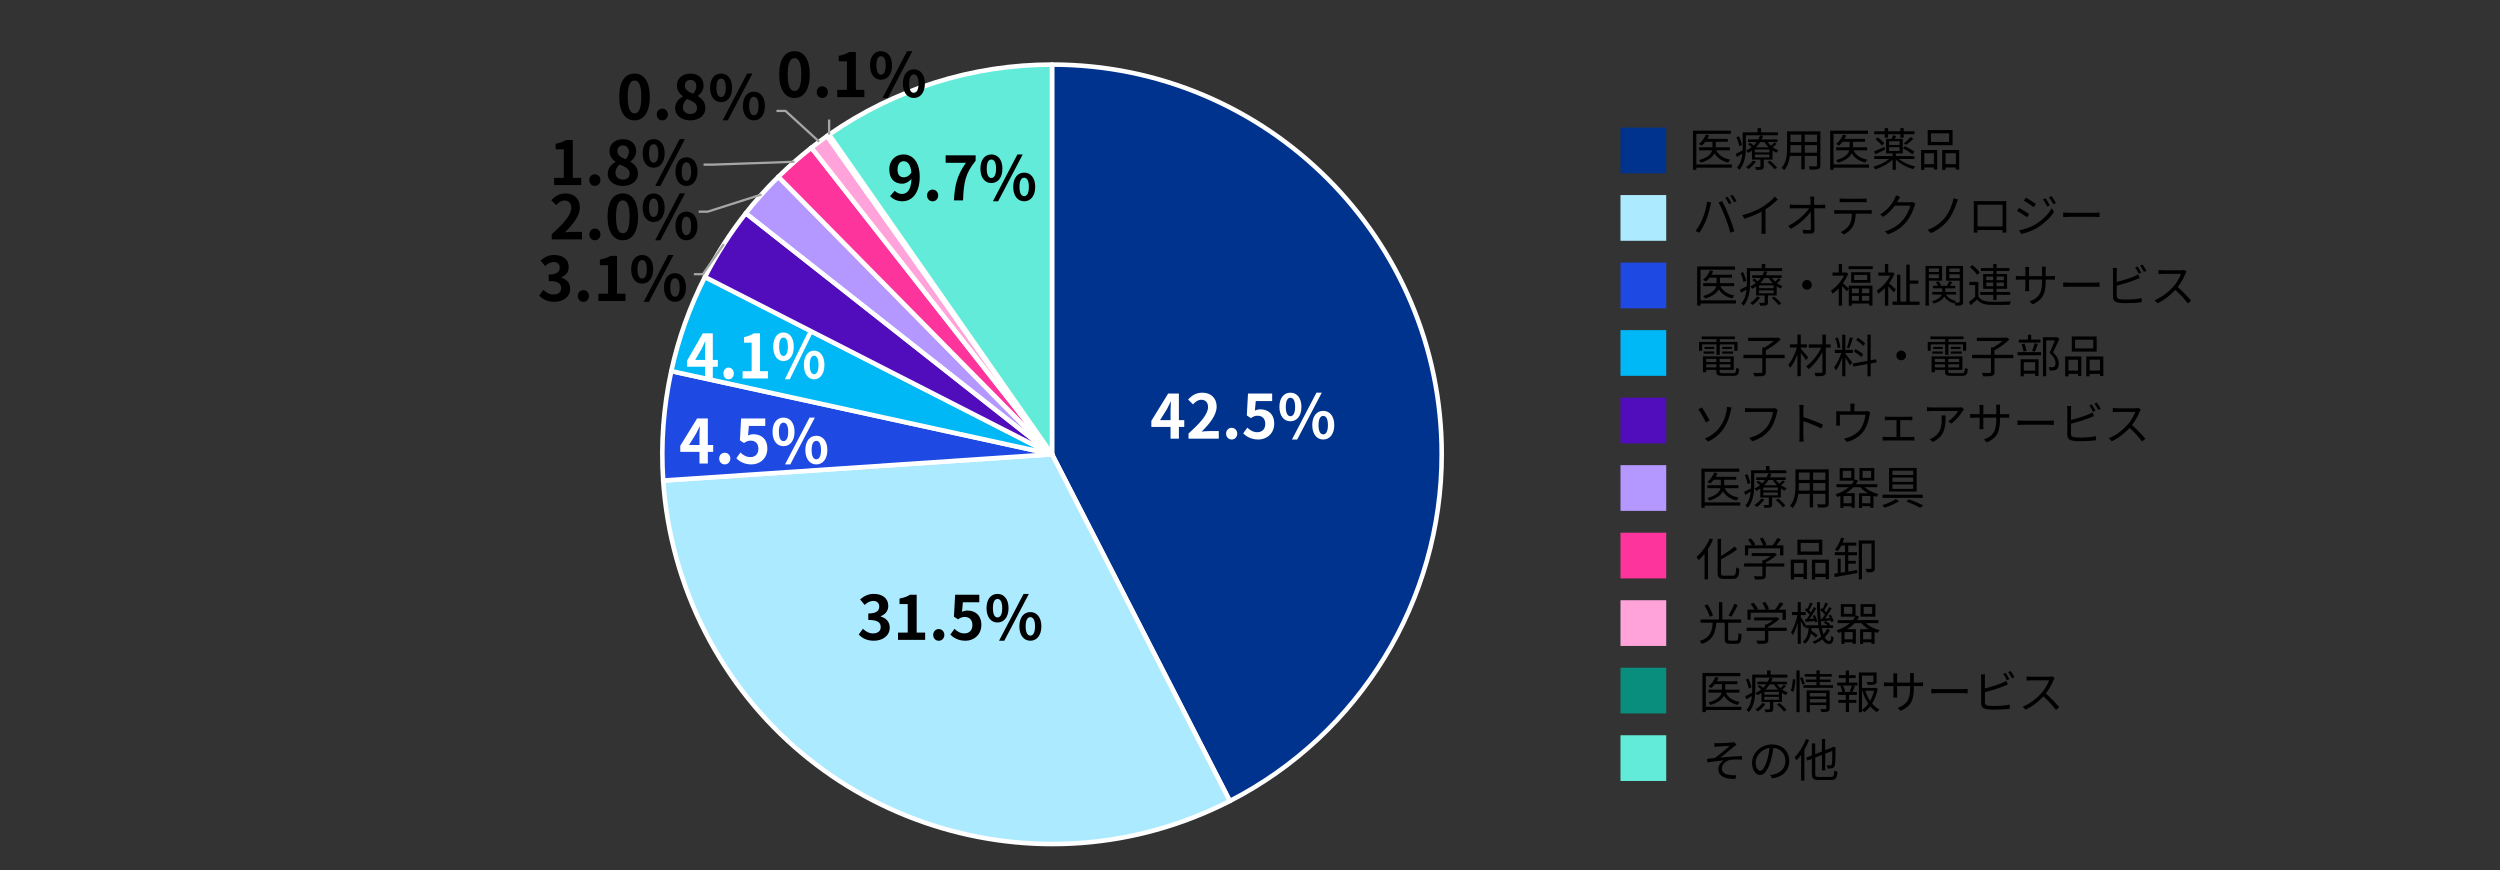<?xml version="1.0" encoding="UTF-8"?>
<svg id="_レイヤー_1" data-name="レイヤー 1" xmlns="http://www.w3.org/2000/svg" viewBox="0 0 820 285.51">
  <rect x="0" y="0" width="820" height="285.51" fill="#333333" stroke="none"/>
  <defs>
    <style>
      .cls-1, .cls-2, .cls-3, .cls-4, .cls-5, .cls-6, .cls-7, .cls-8, .cls-9, .cls-10 {
        fill-rule: evenodd;
      }

      .cls-1, .cls-11 {
        fill: #aceaff;
      }

      .cls-12, .cls-10 {
        fill: #00338d;
      }

      .cls-2, .cls-13 {
        fill: #098e7e;
      }

      .cls-14 {
        stroke: #fff;
        stroke-width: 1.5px;
      }

      .cls-14, .cls-15 {
        fill: none;
        stroke-linejoin: round;
      }

      .cls-3, .cls-16 {
        fill: #1e49e2;
      }

      .cls-4, .cls-17 {
        fill: #ffa3da;
      }

      .cls-18 {
        fill: #fff;
      }

      .cls-5, .cls-19 {
        fill: #00b8f5;
      }

      .cls-20, .cls-9 {
        fill: #fd349c;
      }

      .cls-6, .cls-21 {
        fill: #63ebda;
      }

      .cls-22, .cls-7 {
        fill: #b497ff;
      }

      .cls-23, .cls-8 {
        fill: #510dbc;
      }

      .cls-15 {
        stroke: #a6a6a6;
        stroke-width: .75px;
      }
    </style>
  </defs>
  <path class="cls-10" d="M345.06,21.18c70.59,0,127.82,57.23,127.82,127.82,0,47.94-26.83,91.85-69.49,113.73l-58.33-113.73V21.18Z"/>
  <path class="cls-14" d="M345.06,21.18c70.59,0,127.82,57.23,127.82,127.82,0,47.94-26.83,91.85-69.49,113.73l-58.33-113.73V21.18Z"/>
  <path class="cls-1" d="M403.39,262.73c-62.81,32.22-139.85,7.41-172.07-55.4-7.93-15.46-12.62-32.38-13.8-49.71l127.53-8.62,58.33,113.73Z"/>
  <path class="cls-14" d="M403.39,262.73c-62.81,32.22-139.85,7.41-172.07-55.4-7.93-15.46-12.62-32.38-13.8-49.71l127.53-8.62,58.33,113.73Z"/>
  <path class="cls-3" d="M217.53,157.62c-.81-12.03.08-24.11,2.65-35.89l124.88,27.27-127.53,8.62Z"/>
  <path class="cls-14" d="M217.53,157.62c-.81-12.03.08-24.11,2.65-35.89l124.88,27.27-127.53,8.62Z"/>
  <path class="cls-5" d="M220.18,121.73c2.34-10.73,6.06-21.11,11.05-30.89l113.83,58.15-124.88-27.27Z"/>
  <path class="cls-14" d="M220.18,121.73c2.34-10.73,6.06-21.11,11.05-30.89l113.83,58.15-124.88-27.27Z"/>
  <path class="cls-8" d="M231.23,90.85c3.78-7.39,8.26-14.39,13.39-20.91l100.43,79.07-113.83-58.15Z"/>
  <path class="cls-14" d="M231.23,90.85c3.78-7.39,8.26-14.39,13.39-20.91l100.43,79.07-113.83-58.15Z"/>
  <path class="cls-7" d="M244.62,69.93c3.31-4.2,6.88-8.2,10.69-11.95l89.74,91.02-100.43-79.07Z"/>
  <path class="cls-14" d="M244.62,69.93c3.31-4.2,6.88-8.2,10.69-11.95l89.74,91.02-100.43-79.07Z"/>
  <path class="cls-9" d="M255.31,57.98c3.43-3.38,7.05-6.56,10.83-9.54l78.91,100.56-89.74-91.02Z"/>
  <path class="cls-14" d="M255.31,57.98c3.43-3.38,7.05-6.56,10.83-9.54l78.91,100.56-89.74-91.02Z"/>
  <path class="cls-4" d="M266.15,48.44c1.68-1.32,3.4-2.6,5.15-3.83l73.76,104.39-78.91-100.56Z"/>
  <path class="cls-14" d="M266.15,48.44c1.68-1.32,3.4-2.6,5.15-3.83l73.76,104.39-78.91-100.56Z"/>
  <path class="cls-2" d="M271.29,44.61c.22-.15.44-.31.66-.46l73.11,104.85-73.76-104.39Z"/>
  <path class="cls-14" d="M271.29,44.61c.22-.15.44-.31.66-.46l73.11,104.85-73.76-104.39Z"/>
  <path class="cls-6" d="M271.95,44.15c21.45-14.95,46.96-22.97,73.11-22.97v127.82l-73.11-104.85Z"/>
  <path class="cls-14" d="M271.95,44.15c21.45-14.95,46.96-22.97,73.11-22.97v127.82l-73.11-104.85Z"/>
  <polyline class="cls-15" points="237.42 80.06 230.55 89.94 227.59 89.94"/>
  <polyline class="cls-15" points="249.78 63.79 232.13 69.43 229.18 69.43"/>
  <polyline class="cls-15" points="260.6 53.06 233.72 54 230.77 54"/>
  <polyline class="cls-15" points="268.7 46.49 257.65 36.38 254.69 36.38"/>
  <polyline class="cls-15" points="271.95 44.15 271.95 42.21 271.95 39.2"/>
  <g>
    <path class="cls-18" d="M388.44,140.04h-1.76v3.84h-2.74v-3.84h-6.3v-2l5.52-8.96h3.52v8.72h1.76v2.24ZM383.94,137.8v-3.02c0-.86.08-2.2.12-3.06h-.08c-.36.78-.76,1.6-1.18,2.4l-2.3,3.68h3.44Z"/>
    <path class="cls-18" d="M389.84,142.18c4.02-3.6,6.4-6.38,6.4-8.66,0-1.5-.82-2.4-2.22-2.4-1.08,0-1.98.7-2.72,1.52l-1.6-1.6c1.36-1.44,2.68-2.24,4.7-2.24,2.8,0,4.66,1.8,4.66,4.56s-2.22,5.56-4.92,8.2c.74-.08,1.72-.16,2.4-.16h3.22v2.48h-9.92v-1.7Z"/>
    <path class="cls-18" d="M402.16,142.24c0-1.08.78-1.92,1.82-1.92s1.84.84,1.84,1.92-.78,1.92-1.84,1.92-1.82-.84-1.82-1.92Z"/>
    <path class="cls-18" d="M407.77,142.14l1.36-1.88c.84.82,1.88,1.5,3.26,1.5,1.54,0,2.62-.98,2.62-2.72s-1-2.68-2.5-2.68c-.88,0-1.36.22-2.22.78l-1.34-.88.4-7.18h7.92v2.46h-5.38l-.28,3.14c.58-.28,1.1-.42,1.78-.42,2.48,0,4.56,1.48,4.56,4.7s-2.44,5.2-5.18,5.2c-2.34,0-3.9-.92-5-2.02Z"/>
    <path class="cls-18" d="M419.65,133.46c0-2.96,1.48-4.66,3.6-4.66s3.62,1.7,3.62,4.66-1.5,4.72-3.62,4.72-3.6-1.74-3.6-4.72ZM424.8,133.46c0-2.18-.68-3-1.54-3s-1.52.82-1.52,3,.66,3.06,1.52,3.06,1.54-.88,1.54-3.06ZM431.8,128.8h1.74l-8.06,15.36h-1.72l8.04-15.36ZM430.42,139.44c0-2.98,1.5-4.68,3.6-4.68s3.62,1.7,3.62,4.68-1.52,4.72-3.62,4.72-3.6-1.76-3.6-4.72ZM435.56,139.44c0-2.18-.68-3.02-1.54-3.02s-1.54.84-1.54,3.02.68,3.04,1.54,3.04,1.54-.86,1.54-3.04Z"/>
  </g>
  <g>
    <path d="M281.67,208.1l1.38-1.86c.88.86,1.96,1.52,3.3,1.52,1.5,0,2.52-.74,2.52-2.06,0-1.46-.86-2.36-4.08-2.36v-2.12c2.72,0,3.6-.94,3.6-2.26,0-1.16-.72-1.84-1.98-1.86-1.06.02-1.92.52-2.8,1.32l-1.5-1.8c1.28-1.12,2.7-1.82,4.44-1.82,2.86,0,4.8,1.4,4.8,3.94,0,1.6-.9,2.76-2.48,3.38v.1c1.68.46,2.96,1.7,2.96,3.64,0,2.72-2.38,4.3-5.2,4.3-2.34,0-3.92-.88-4.96-2.06Z"/>
    <path d="M294.55,207.5h3.18v-9.36h-2.68v-1.82c1.48-.28,2.5-.66,3.44-1.24h2.18v12.42h2.78v2.38h-8.9v-2.38Z"/>
    <path d="M306.09,208.25c0-1.08.78-1.92,1.82-1.92s1.84.84,1.84,1.92-.78,1.92-1.84,1.92-1.82-.84-1.82-1.92Z"/>
    <path d="M311.71,208.14l1.36-1.88c.84.82,1.88,1.5,3.26,1.5,1.54,0,2.62-.98,2.62-2.72s-1-2.68-2.5-2.68c-.88,0-1.36.22-2.22.78l-1.34-.88.4-7.18h7.92v2.46h-5.38l-.28,3.14c.58-.28,1.1-.42,1.78-.42,2.48,0,4.56,1.48,4.56,4.7s-2.44,5.2-5.18,5.2c-2.34,0-3.9-.92-5-2.02Z"/>
    <path d="M323.58,199.46c0-2.96,1.48-4.66,3.6-4.66s3.62,1.7,3.62,4.66-1.5,4.72-3.62,4.72-3.6-1.74-3.6-4.72ZM328.73,199.46c0-2.18-.68-3-1.54-3s-1.52.82-1.52,3,.66,3.06,1.52,3.06,1.54-.88,1.54-3.06ZM335.73,194.8h1.74l-8.06,15.36h-1.72l8.04-15.36ZM334.35,205.44c0-2.98,1.5-4.68,3.6-4.68s3.62,1.7,3.62,4.68-1.52,4.72-3.62,4.72-3.6-1.76-3.6-4.72ZM339.49,205.44c0-2.18-.68-3.02-1.54-3.02s-1.54.84-1.54,3.02.68,3.04,1.54,3.04,1.54-.86,1.54-3.04Z"/>
  </g>
  <g>
    <path class="cls-18" d="M233.93,148.21h-1.76v3.84h-2.74v-3.84h-6.3v-2l5.52-8.96h3.52v8.72h1.76v2.24ZM229.43,145.97v-3.02c0-.86.08-2.2.12-3.06h-.08c-.36.78-.76,1.6-1.18,2.4l-2.3,3.68h3.44Z"/>
    <path class="cls-18" d="M235.89,150.41c0-1.08.78-1.92,1.82-1.92s1.84.84,1.84,1.92-.78,1.92-1.84,1.92-1.82-.84-1.82-1.92Z"/>
    <path class="cls-18" d="M241.51,150.31l1.36-1.88c.84.82,1.88,1.5,3.26,1.5,1.54,0,2.62-.98,2.62-2.72s-1-2.68-2.5-2.68c-.88,0-1.36.22-2.22.78l-1.34-.88.4-7.18h7.92v2.46h-5.38l-.28,3.14c.58-.28,1.1-.42,1.78-.42,2.48,0,4.56,1.48,4.56,4.7s-2.44,5.2-5.18,5.2c-2.34,0-3.9-.92-5-2.02Z"/>
    <path class="cls-18" d="M253.39,141.63c0-2.96,1.48-4.66,3.6-4.66s3.62,1.7,3.62,4.66-1.5,4.72-3.62,4.72-3.6-1.74-3.6-4.72ZM258.53,141.63c0-2.18-.68-3-1.54-3s-1.52.82-1.52,3,.66,3.06,1.52,3.06,1.54-.88,1.54-3.06ZM265.53,136.97h1.74l-8.06,15.36h-1.72l8.04-15.36ZM264.15,147.61c0-2.98,1.5-4.68,3.6-4.68s3.62,1.7,3.62,4.68-1.52,4.72-3.62,4.72-3.6-1.76-3.6-4.72ZM269.29,147.61c0-2.18-.68-3.02-1.54-3.02s-1.54.84-1.54,3.02.68,3.04,1.54,3.04,1.54-.86,1.54-3.04Z"/>
  </g>
  <g>
    <path class="cls-18" d="M235.44,120.29h-1.64v3.84h-2.56v-3.84h-5.88v-2l5.15-8.96h3.29v8.72h1.64v2.24ZM231.24,118.05v-3.02c0-.86.07-2.2.11-3.06h-.08c-.34.78-.71,1.6-1.1,2.4l-2.15,3.68h3.21Z"/>
    <path class="cls-18" d="M237.28,122.49c0-1.08.73-1.92,1.7-1.92s1.72.84,1.72,1.92-.73,1.92-1.72,1.92-1.7-.84-1.7-1.92Z"/>
    <path class="cls-18" d="M243.57,121.75h2.97v-9.36h-2.5v-1.82c1.38-.28,2.33-.66,3.21-1.24h2.04v12.42h2.6v2.38h-8.31v-2.38Z"/>
    <path class="cls-18" d="M253.62,113.71c0-2.96,1.38-4.66,3.36-4.66s3.38,1.7,3.38,4.66-1.4,4.72-3.38,4.72-3.36-1.74-3.36-4.72ZM258.42,113.71c0-2.18-.63-3-1.44-3s-1.42.82-1.42,3,.62,3.06,1.42,3.06,1.44-.88,1.44-3.06ZM264.96,109.05h1.62l-7.53,15.36h-1.61l7.51-15.36ZM263.67,119.69c0-2.98,1.4-4.68,3.36-4.68s3.38,1.7,3.38,4.68-1.42,4.72-3.38,4.72-3.36-1.76-3.36-4.72ZM268.47,119.69c0-2.18-.64-3.02-1.44-3.02s-1.44.84-1.44,3.02.64,3.04,1.44,3.04,1.44-.86,1.44-3.04Z"/>
  </g>
  <g>
    <path d="M176.86,96.94l1.38-1.86c.88.86,1.96,1.52,3.3,1.52,1.5,0,2.52-.74,2.52-2.06,0-1.46-.86-2.36-4.08-2.36v-2.12c2.72,0,3.6-.94,3.6-2.26,0-1.16-.72-1.84-1.98-1.86-1.06.02-1.92.52-2.8,1.32l-1.5-1.8c1.28-1.12,2.7-1.82,4.44-1.82,2.86,0,4.8,1.4,4.8,3.94,0,1.6-.9,2.76-2.48,3.38v.1c1.68.46,2.96,1.7,2.96,3.64,0,2.72-2.38,4.3-5.2,4.3-2.34,0-3.92-.88-4.96-2.06Z"/>
    <path d="M189.52,97.08c0-1.08.78-1.92,1.82-1.92s1.84.84,1.84,1.92-.78,1.92-1.84,1.92-1.82-.84-1.82-1.92Z"/>
    <path d="M196.26,96.34h3.18v-9.36h-2.68v-1.82c1.48-.28,2.5-.66,3.44-1.24h2.18v12.42h2.78v2.38h-8.9v-2.38Z"/>
    <path d="M207.02,88.3c0-2.96,1.48-4.66,3.6-4.66s3.62,1.7,3.62,4.66-1.5,4.72-3.62,4.72-3.6-1.74-3.6-4.72ZM212.16,88.3c0-2.18-.68-3-1.54-3s-1.52.82-1.52,3,.66,3.06,1.52,3.06,1.54-.88,1.54-3.06ZM219.17,83.64h1.74l-8.06,15.36h-1.72l8.04-15.36ZM217.78,94.28c0-2.98,1.5-4.68,3.6-4.68s3.62,1.7,3.62,4.68-1.52,4.72-3.62,4.72-3.6-1.76-3.6-4.72ZM222.93,94.28c0-2.18-.68-3.02-1.54-3.02s-1.54.84-1.54,3.02.68,3.04,1.54,3.04,1.54-.86,1.54-3.04Z"/>
  </g>
  <g>
    <path d="M180.97,76.83c4.02-3.6,6.4-6.38,6.4-8.66,0-1.5-.82-2.4-2.22-2.4-1.08,0-1.98.7-2.72,1.52l-1.6-1.6c1.36-1.44,2.68-2.24,4.7-2.24,2.8,0,4.66,1.8,4.66,4.56s-2.22,5.56-4.92,8.2c.74-.08,1.72-.16,2.4-.16h3.22v2.48h-9.92v-1.7Z"/>
    <path d="M193.29,76.89c0-1.08.78-1.92,1.82-1.92s1.84.84,1.84,1.92-.78,1.92-1.84,1.92-1.82-.84-1.82-1.92Z"/>
    <path d="M199.27,71.07c0-5.12,2-7.62,5.02-7.62s5,2.52,5,7.62-2,7.74-5,7.74-5.02-2.64-5.02-7.74ZM206.51,71.07c0-4.14-.96-5.34-2.22-5.34s-2.24,1.2-2.24,5.34.96,5.44,2.24,5.44,2.22-1.28,2.22-5.44Z"/>
    <path d="M210.79,68.11c0-2.96,1.48-4.66,3.6-4.66s3.62,1.7,3.62,4.66-1.5,4.72-3.62,4.72-3.6-1.74-3.6-4.72ZM215.93,68.11c0-2.18-.68-3-1.54-3s-1.52.82-1.52,3,.66,3.06,1.52,3.06,1.54-.88,1.54-3.06ZM222.93,63.44h1.74l-8.06,15.36h-1.72l8.04-15.36ZM221.55,74.09c0-2.98,1.5-4.68,3.6-4.68s3.62,1.7,3.62,4.68-1.52,4.72-3.62,4.72-3.6-1.76-3.6-4.72ZM226.69,74.09c0-2.18-.68-3.02-1.54-3.02s-1.54.84-1.54,3.02.68,3.04,1.54,3.04,1.54-.86,1.54-3.04Z"/>
  </g>
  <g>
    <path d="M181.75,58.33h3.18v-9.36h-2.68v-1.82c1.48-.28,2.5-.66,3.44-1.24h2.18v12.42h2.78v2.38h-8.9v-2.38Z"/>
    <path d="M193.29,59.07c0-1.08.78-1.92,1.82-1.92s1.84.84,1.84,1.92-.78,1.92-1.84,1.92-1.82-.84-1.82-1.92Z"/>
    <path d="M199.33,57.03c0-1.9,1.16-3.12,2.54-3.86v-.1c-1.14-.82-1.96-1.94-1.96-3.52,0-2.38,1.88-3.9,4.46-3.9s4.3,1.58,4.3,3.94c0,1.46-.92,2.68-1.9,3.38v.1c1.36.74,2.48,1.94,2.48,3.96,0,2.24-1.98,3.96-4.98,3.96-2.82,0-4.94-1.64-4.94-3.96ZM206.51,56.93c0-1.54-1.36-2.18-3.28-2.96-.8.64-1.36,1.64-1.36,2.74,0,1.34,1.1,2.2,2.48,2.2,1.24,0,2.16-.7,2.16-1.98ZM206.27,49.77c0-1.2-.72-2.06-1.96-2.06-1,0-1.8.66-1.8,1.84,0,1.4,1.14,2.08,2.7,2.7.72-.76,1.06-1.6,1.06-2.48Z"/>
    <path d="M210.79,50.29c0-2.96,1.48-4.66,3.6-4.66s3.62,1.7,3.62,4.66-1.5,4.72-3.62,4.72-3.6-1.74-3.6-4.72ZM215.93,50.29c0-2.18-.68-3-1.54-3s-1.52.82-1.52,3,.66,3.06,1.52,3.06,1.54-.88,1.54-3.06ZM222.93,45.63h1.74l-8.06,15.36h-1.72l8.04-15.36ZM221.55,56.27c0-2.98,1.5-4.68,3.6-4.68s3.62,1.7,3.62,4.68-1.52,4.72-3.62,4.72-3.6-1.76-3.6-4.72ZM226.69,56.27c0-2.18-.68-3.02-1.54-3.02s-1.54.84-1.54,3.02.68,3.04,1.54,3.04,1.54-.86,1.54-3.04Z"/>
  </g>
  <g>
    <path d="M203.11,31.74c0-5.12,2-7.62,5.02-7.62s5,2.52,5,7.62-2,7.74-5,7.74-5.02-2.64-5.02-7.74ZM210.35,31.74c0-4.14-.96-5.34-2.22-5.34s-2.24,1.2-2.24,5.34.96,5.44,2.24,5.44,2.22-1.28,2.22-5.44Z"/>
    <path d="M215.41,37.56c0-1.08.78-1.92,1.82-1.92s1.84.84,1.84,1.92-.78,1.92-1.84,1.92-1.82-.84-1.82-1.92Z"/>
    <path d="M221.45,35.52c0-1.9,1.16-3.12,2.54-3.86v-.1c-1.14-.82-1.96-1.94-1.96-3.52,0-2.38,1.88-3.9,4.46-3.9s4.3,1.58,4.3,3.94c0,1.46-.92,2.68-1.9,3.38v.1c1.36.74,2.48,1.94,2.48,3.96,0,2.24-1.98,3.96-4.98,3.96-2.82,0-4.94-1.64-4.94-3.96ZM228.63,35.42c0-1.54-1.36-2.18-3.28-2.96-.8.64-1.36,1.64-1.36,2.74,0,1.34,1.1,2.2,2.48,2.2,1.24,0,2.16-.7,2.16-1.98ZM228.39,28.26c0-1.2-.72-2.06-1.96-2.06-1,0-1.8.66-1.8,1.84,0,1.4,1.14,2.08,2.7,2.7.72-.76,1.06-1.6,1.06-2.48Z"/>
    <path d="M232.91,28.78c0-2.96,1.48-4.66,3.6-4.66s3.62,1.7,3.62,4.66-1.5,4.72-3.62,4.72-3.6-1.74-3.6-4.72ZM238.05,28.78c0-2.18-.68-3-1.54-3s-1.52.82-1.52,3,.66,3.06,1.52,3.06,1.54-.88,1.54-3.06ZM245.05,24.12h1.74l-8.06,15.36h-1.72l8.04-15.36ZM243.67,34.76c0-2.98,1.5-4.68,3.6-4.68s3.62,1.7,3.62,4.68-1.52,4.72-3.62,4.72-3.6-1.76-3.6-4.72ZM248.81,34.76c0-2.18-.68-3.02-1.54-3.02s-1.54.84-1.54,3.02.68,3.04,1.54,3.04,1.54-.86,1.54-3.04Z"/>
  </g>
  <g>
    <path d="M255.58,24.4c0-5.12,2-7.62,5.02-7.62s5,2.52,5,7.62-2,7.74-5,7.74-5.02-2.64-5.02-7.74ZM262.82,24.4c0-4.14-.96-5.34-2.22-5.34s-2.24,1.2-2.24,5.34.96,5.44,2.24,5.44,2.22-1.28,2.22-5.44Z"/>
    <path d="M267.88,30.22c0-1.08.78-1.92,1.82-1.92s1.84.84,1.84,1.92-.78,1.92-1.84,1.92-1.82-.84-1.82-1.92Z"/>
    <path d="M274.61,29.48h3.18v-9.36h-2.68v-1.82c1.48-.28,2.5-.66,3.44-1.24h2.18v12.42h2.78v2.38h-8.9v-2.38Z"/>
    <path d="M285.37,21.44c0-2.96,1.48-4.66,3.6-4.66s3.62,1.7,3.62,4.66-1.5,4.72-3.62,4.72-3.6-1.74-3.6-4.72ZM290.52,21.44c0-2.18-.68-3-1.54-3s-1.52.82-1.52,3,.66,3.06,1.52,3.06,1.54-.88,1.54-3.06ZM297.52,16.78h1.74l-8.06,15.36h-1.72l8.04-15.36ZM296.14,27.42c0-2.98,1.5-4.68,3.6-4.68s3.62,1.7,3.62,4.68-1.52,4.72-3.62,4.72-3.6-1.76-3.6-4.72ZM301.28,27.42c0-2.18-.68-3.02-1.54-3.02s-1.54.84-1.54,3.02.68,3.04,1.54,3.04,1.54-.86,1.54-3.04Z"/>
  </g>
  <g>
    <path d="M293.47,62.58c.54.58,1.46,1.04,2.34,1.04,1.66,0,3.04-1.26,3.16-4.98-.76,1-2.02,1.62-3.04,1.62-2.46,0-4.24-1.52-4.24-4.66s2.12-4.94,4.66-4.94c2.8,0,5.32,2.2,5.32,7.34,0,5.6-2.74,8.02-5.68,8.02-1.84,0-3.18-.78-4.06-1.68l1.54-1.76ZM298.93,56.58c-.26-2.7-1.28-3.7-2.54-3.7-1.1,0-2,.9-2,2.72s.82,2.56,2.1,2.56c.8,0,1.72-.44,2.44-1.58Z"/>
    <path d="M304.07,64.11c0-1.08.78-1.92,1.82-1.92s1.84.84,1.84,1.92-.78,1.92-1.84,1.92-1.82-.84-1.82-1.92Z"/>
    <path d="M316.83,53.4h-6.66v-2.46h9.84v1.78c-3.44,4.2-3.9,7.22-4.14,13.02h-2.98c.26-5.14,1.12-8.42,3.94-12.34Z"/>
    <path d="M321.57,55.32c0-2.96,1.48-4.66,3.6-4.66s3.62,1.7,3.62,4.66-1.5,4.72-3.62,4.72-3.6-1.74-3.6-4.72ZM326.71,55.32c0-2.18-.68-3-1.54-3s-1.52.82-1.52,3,.66,3.06,1.52,3.06,1.54-.88,1.54-3.06ZM333.71,50.66h1.74l-8.06,15.36h-1.72l8.04-15.36ZM332.33,61.3c0-2.98,1.5-4.68,3.6-4.68s3.62,1.7,3.62,4.68-1.52,4.72-3.62,4.72-3.6-1.76-3.6-4.72ZM337.47,61.3c0-2.18-.68-3.02-1.54-3.02s-1.54.84-1.54,3.02.68,3.04,1.54,3.04,1.54-.86,1.54-3.04Z"/>
  </g>
  <g>
    <path d="M568.04,54.99h-11.64v.71h-1.11v-12.85h12.42v1.06h-11.31v10.03h11.64v1.05ZM562.94,49.31c.78,1.62,2.37,2.65,4.59,3.07-.24.23-.54.65-.69.94-2.05-.49-3.55-1.48-4.49-3.03-.54,1.15-1.78,2.25-4.44,3.06-.15-.24-.45-.63-.67-.83,3.06-.84,4.04-2.07,4.32-3.22h-4.29v-.99h4.41v-1.8h-2.32c-.38.5-.78.93-1.2,1.27-.2-.17-.67-.42-.92-.55.96-.75,1.81-1.89,2.28-3.09l1.05.26c-.15.39-.35.78-.56,1.15h6.72v.96h-3.96v1.8h4.65v.99h-4.49Z"/>
    <path d="M572.65,44.37v3.84c0,2.28-.3,5.46-2.13,7.51-.17-.21-.56-.61-.78-.75,1.16-1.29,1.6-2.95,1.77-4.56-.61.38-1.23.73-1.81,1.06l-.36-.99c.58-.27,1.38-.69,2.25-1.15.01-.39.01-.77.01-1.12v-4.81h4.89v-1.37h1.15v1.37h5.52v.97h-10.51ZM570.47,47.96c-.11-.77-.48-2-.93-2.94l.84-.33c.45.93.89,2.12.99,2.87l-.9.4ZM582.7,47.22c-.38.38-.84.76-1.24,1.06.58.44,1.21.78,1.84,1.02-.21.19-.51.54-.66.79-.42-.2-.86-.44-1.26-.72v2.98h-2.87v2.28c0,.52-.1.78-.51.93-.42.15-1.04.15-2.01.15-.04-.27-.21-.66-.36-.91.74.03,1.37.01,1.56,0,.21,0,.24-.03.24-.2v-2.25h-2.79v-2.95c-.39.27-.81.52-1.27.75-.15-.26-.45-.58-.69-.74.71-.33,1.33-.72,1.88-1.15-.34-.31-.78-.67-1.17-.93l.6-.53c.39.26.84.6,1.2.92.38-.36.71-.73.98-1.12h-2.83v-.88h3.39c.22-.44.41-.87.53-1.29l1.03.14c-.12.39-.27.78-.45,1.15h5.16v.88h-3.21c.32.42.68.83,1.1,1.2.4-.35.87-.78,1.14-1.08l.69.5ZM575.95,52.98c-.6.94-1.56,1.88-2.45,2.49-.17-.19-.57-.52-.83-.66.89-.54,1.75-1.32,2.27-2.12l1,.29ZM580.37,49.05h-4.77v.93h4.77v-.93ZM580.37,50.69h-4.77v.94h4.77v-.94ZM580.09,48.32c-.53-.52-.99-1.11-1.35-1.71h-1.41c-.36.6-.81,1.17-1.37,1.71h4.12ZM580.55,52.71c.84.66,1.84,1.63,2.33,2.29l-.87.51c-.44-.67-1.44-1.66-2.28-2.37l.83-.44Z"/>
    <path d="M597.08,54.21c0,.72-.2,1.05-.67,1.24-.51.18-1.38.2-2.79.18-.04-.3-.23-.78-.38-1.08,1.05.04,2.07.03,2.34.03.3-.02.4-.1.4-.39v-3.04h-4.03v4.42h-1.11v-4.42h-3.75c-.22,1.67-.73,3.38-1.88,4.65-.17-.23-.61-.6-.85-.73,1.65-1.86,1.8-4.5,1.8-6.58v-5.4h10.92v11.13ZM590.84,50.09v-2.49h-3.58v.88c0,.5-.01,1.05-.06,1.6h3.64ZM587.26,44.15v2.4h3.58v-2.4h-3.58ZM595.99,44.15h-4.03v2.4h4.03v-2.4ZM595.99,50.09v-2.49h-4.03v2.49h4.03Z"/>
    <path d="M613.04,54.99h-11.64v.71h-1.11v-12.85h12.42v1.06h-11.31v10.03h11.64v1.05ZM607.94,49.31c.78,1.62,2.37,2.65,4.59,3.07-.24.23-.54.65-.69.94-2.05-.49-3.55-1.48-4.49-3.03-.54,1.15-1.78,2.25-4.44,3.06-.15-.24-.45-.63-.67-.83,3.06-.84,4.04-2.07,4.32-3.22h-4.29v-.99h4.41v-1.8h-2.32c-.38.5-.78.93-1.2,1.27-.2-.17-.67-.42-.92-.55.96-.75,1.81-1.89,2.28-3.09l1.05.26c-.15.39-.35.78-.56,1.15h6.72v.96h-3.96v1.8h4.65v.99h-4.49Z"/>
    <path d="M622.85,52.14c1.32,1.12,3.39,2.04,5.36,2.46-.24.21-.54.6-.66.87-2.12-.55-4.32-1.71-5.71-3.13v3.36h-1.08v-3.36c-1.42,1.41-3.64,2.61-5.65,3.21-.12-.27-.44-.66-.68-.85,1.83-.48,3.87-1.44,5.22-2.55h-4.89v-.96h6v-.87h-2.13v-4.77h1.83c.15-.39.31-.84.41-1.17l1.06.2c-.15.34-.29.67-.43.97h2.61v4.77h-2.26v.87h6.09v.96h-5.07ZM618.34,49.07c-1.09.54-2.26,1.1-3.22,1.52l-.46-.92c.88-.35,2.17-.92,3.45-1.47l.24.87ZM618.19,44.01h-3.44v-.96h3.44v-1.02h1.11v1.02h4v-1.02h1.11v1.02h3.54v.96h-3.54v1.15h-1.11v-1.15h-4v1.15h-1.11v-1.15ZM615.94,45.09c.79.54,1.69,1.36,2.08,1.98l-.83.63c-.39-.6-1.28-1.47-2.05-2.04l.79-.57ZM619.63,47.54h3.43v-1.2h-3.43v1.2ZM619.63,49.52h3.43v-1.23h-3.43v1.23ZM627.29,50.61c-.67-.58-2.04-1.41-3.13-1.95l.63-.69c1.08.48,2.46,1.27,3.15,1.84l-.64.79ZM627.59,45.48c-.69.74-1.61,1.53-2.33,2.02l-.83-.45c.71-.52,1.67-1.42,2.21-2.07l.95.49Z"/>
    <path d="M630.11,49.2h5.29v6.39h-1.09v-.67h-3.14v.81h-1.06v-6.52ZM631.18,50.28v3.56h3.14v-3.56h-3.14ZM640.45,47.63h-8.16v-4.96h8.16v4.96ZM639.32,43.73h-5.96v2.83h5.96v-2.83ZM642.62,49.2v6.42h-1.1v-.7h-3.4v.81h-1.08v-6.52h5.58ZM641.53,53.84v-3.56h-3.4v3.56h3.4Z"/>
  </g>
  <g>
    <path d="M559.93,66.15l1.33.27c-.09.33-.21.76-.27,1.09-.21.93-.74,3.15-1.37,4.68-.55,1.38-1.36,2.93-2.2,4.12l-1.28-.54c.95-1.24,1.79-2.82,2.31-4.08.65-1.54,1.28-3.83,1.47-5.55ZM563.67,66.39l1.21-.4c.6,1.08,1.56,3.15,2.19,4.74.61,1.48,1.41,3.78,1.8,5.13l-1.33.44c-.38-1.53-1.07-3.56-1.7-5.16-.6-1.54-1.51-3.63-2.17-4.74ZM567.9,66.58l-.81.36c-.3-.62-.81-1.52-1.21-2.08l.79-.33c.38.52.93,1.44,1.23,2.06ZM569.58,65.97l-.81.36c-.33-.66-.81-1.5-1.25-2.07l.79-.33c.41.54.98,1.48,1.26,2.04Z"/>
    <path d="M583.11,65.4c-1.03,1.05-2.47,2.28-4.02,3.25v6.42c0,.57.03,1.31.09,1.6h-1.47c.04-.28.09-1.03.09-1.6v-5.67c-1.6.88-3.67,1.75-5.64,2.34l-.69-1.17c2.5-.58,5.05-1.73,6.7-2.76,1.53-.95,3.11-2.25,3.95-3.31l.99.9Z"/>
    <path d="M597.39,67.18c.39,0,.98-.04,1.28-.09v1.26c-.35-.01-.87-.03-1.23-.03h-2.38c.04,2.25.09,5.23.11,7.11,0,.78-.47,1.2-1.37,1.2-.76,0-1.67-.03-2.4-.09l-.1-1.23c.72.12,1.56.18,2.12.18.43,0,.55-.2.55-.6,0-1.2-.01-3.44-.04-5.44-1.25,1.77-3.87,4.2-6.55,5.62l-.86-.97c3.03-1.48,5.7-3.98,6.88-5.77h-4.95c-.5,0-.93.02-1.4.04v-1.27c.44.06.92.09,1.38.09h5.46c-.01-.6-.03-1.11-.04-1.45-.03-.36-.04-.83-.13-1.26h1.39c-.06.42-.09.84-.09,1.26l.03,1.45h2.35Z"/>
    <path d="M612.75,68.95c.31,0,.81-.02,1.17-.07v1.24c-.33-.02-.81-.03-1.17-.03h-4.08c-.04,1.62-.29,2.98-.88,4.09-.54,1-1.68,2.08-2.96,2.73l-1.11-.81c1.17-.48,2.25-1.35,2.83-2.29.66-1.05.83-2.31.87-3.72h-4.48c-.46,0-.9,0-1.31.03v-1.24c.41.04.84.07,1.31.07h9.81ZM604.78,66.31c-.5,0-.99.01-1.37.04v-1.25c.42.04.87.09,1.35.09h6.07c.42,0,.96-.03,1.4-.09v1.25c-.44-.03-.96-.04-1.4-.04h-6.06Z"/>
    <path d="M628.27,66.84c-.12.21-.27.55-.36.79-.41,1.5-1.32,3.54-2.66,5.16-1.37,1.67-3.15,3.04-5.97,4.08l-1.08-.98c2.75-.81,4.62-2.17,5.99-3.77,1.17-1.38,2.08-3.31,2.38-4.68h-5.07c-.9,1.26-2.16,2.6-3.79,3.69l-1.03-.78c2.59-1.54,4.06-3.72,4.71-5.07.17-.25.38-.79.47-1.19l1.39.46c-.25.39-.53.89-.67,1.17-.11.21-.23.42-.36.63h4.08c.41,0,.74-.04.97-.13l1,.6Z"/>
    <path d="M641.74,66.73c-.58,1.63-1.49,3.84-2.75,5.46-1.37,1.73-3.51,3.38-5.66,4.27l-1.05-1.09c2.24-.78,4.3-2.28,5.67-3.98,1.4-1.74,2.4-4.2,2.82-6.36l1.44.39c-.18.41-.36.93-.48,1.31Z"/>
    <path d="M658.06,74.5c0,.48.02,1.63.03,1.8h-1.29c0-.1.02-.45.02-.85h-8.19c.02.39.02.75.03.85h-1.29c.01-.18.04-1.29.04-1.81v-7.38c0-.35,0-.81-.03-1.17.58.01.99.03,1.33.03h8.05c.33,0,.87,0,1.32-.03-.03.38-.03.79-.03,1.17v7.39ZM648.63,67.15v7.12h8.21v-7.12h-8.21Z"/>
    <path d="M665.56,70.2l-.69,1.05c-.75-.54-2.37-1.59-3.29-2.05l.68-1.02c.88.48,2.64,1.56,3.3,2.02ZM667.3,73.78c2.49-1.43,4.47-3.39,5.69-5.5l.72,1.24c-1.3,2.01-3.38,3.94-5.78,5.35-1.5.88-3.57,1.58-4.96,1.86l-.69-1.21c1.65-.29,3.51-.88,5.02-1.74ZM667.78,66.91l-.71,1.04c-.72-.56-2.35-1.63-3.22-2.15l.67-1c.88.5,2.61,1.65,3.25,2.11ZM672.33,67.35l-.86.39c-.38-.79-.87-1.68-1.36-2.35l.82-.36c.38.54,1.05,1.62,1.4,2.32ZM674.34,66.6l-.86.39c-.4-.79-.93-1.65-1.42-2.32l.84-.36c.41.52,1.07,1.6,1.44,2.29Z"/>
    <path d="M676.72,69.72c.45.03,1.24.07,2.08.07h8.22c.75,0,1.29-.04,1.62-.07v1.47c-.3-.02-.93-.07-1.6-.07h-8.23c-.83,0-1.62.03-2.08.07v-1.47Z"/>
  </g>
  <g>
    <path d="M569.41,99.55h-11.64v.71h-1.11v-12.85h12.42v1.06h-11.31v10.03h11.64v1.05ZM564.31,93.87c.78,1.62,2.37,2.65,4.59,3.07-.24.23-.54.65-.69.94-2.05-.49-3.55-1.48-4.49-3.03-.54,1.16-1.78,2.25-4.44,3.06-.15-.24-.45-.63-.67-.83,3.06-.84,4.04-2.07,4.32-3.22h-4.29v-.99h4.41v-1.8h-2.32c-.38.5-.78.93-1.2,1.27-.2-.17-.67-.42-.92-.55.96-.75,1.81-1.89,2.28-3.09l1.05.26c-.15.39-.35.78-.56,1.15h6.72v.96h-3.96v1.8h4.65v.99h-4.49Z"/>
    <path d="M574.02,88.93v3.84c0,2.28-.3,5.46-2.13,7.51-.17-.21-.56-.61-.78-.75,1.16-1.29,1.6-2.95,1.77-4.56-.61.38-1.23.73-1.81,1.06l-.36-.99c.58-.27,1.38-.69,2.25-1.16.01-.39.01-.76.01-1.12v-4.81h4.89v-1.37h1.15v1.37h5.52v.97h-10.51ZM571.84,92.52c-.11-.77-.48-2-.93-2.94l.84-.33c.45.93.89,2.12.99,2.87l-.9.4ZM584.07,91.78c-.38.38-.84.76-1.24,1.06.58.44,1.21.78,1.84,1.02-.21.19-.51.54-.66.79-.42-.2-.86-.44-1.26-.72v2.98h-2.87v2.28c0,.52-.1.78-.51.93-.42.15-1.04.15-2.01.15-.04-.27-.21-.66-.36-.92.74.03,1.37.02,1.56,0,.21,0,.24-.03.24-.19v-2.25h-2.79v-2.95c-.39.27-.81.52-1.27.75-.15-.26-.45-.58-.69-.74.71-.33,1.33-.72,1.88-1.15-.34-.31-.78-.67-1.17-.93l.6-.53c.39.26.84.6,1.2.92.38-.36.71-.73.98-1.12h-2.83v-.88h3.39c.22-.44.41-.87.53-1.29l1.03.14c-.12.39-.27.78-.45,1.15h5.16v.88h-3.21c.32.42.68.83,1.1,1.2.4-.35.87-.78,1.14-1.08l.69.5ZM577.32,97.54c-.6.94-1.56,1.88-2.45,2.49-.17-.19-.57-.52-.83-.66.89-.54,1.75-1.32,2.27-2.11l1,.29ZM581.74,93.61h-4.77v.93h4.77v-.93ZM581.74,95.25h-4.77v.94h4.77v-.94ZM581.46,92.88c-.53-.52-.99-1.11-1.35-1.71h-1.41c-.36.6-.81,1.17-1.37,1.71h4.12ZM581.92,97.27c.84.66,1.84,1.63,2.33,2.29l-.87.51c-.44-.67-1.44-1.67-2.28-2.37l.83-.44Z"/>
    <path d="M592.69,91.84c.88,0,1.59.7,1.59,1.59s-.71,1.59-1.59,1.59-1.59-.71-1.59-1.59.7-1.59,1.59-1.59Z"/>
    <path d="M606.4,93.69h7.77v6.54h-1.07v-.66h-5.68v.71h-1.02v-5.59l-.63.87c-.32-.4-1.02-1.17-1.58-1.72v6.42h-1.08v-5.68c-.66.71-1.33,1.3-2.01,1.77-.11-.29-.41-.8-.57-1.01,1.63-1.06,3.34-2.94,4.3-4.92h-3.76v-1.02h2.04v-2.79h1.08v2.79h1.2l.21-.04.61.4c-.42,1.11-1.03,2.19-1.74,3.17.52.4,1.58,1.36,1.92,1.69v-.92ZM614.26,87.31v.96h-7.92v-.96h7.92ZM613.48,89.28v3.45h-6.3v-3.45h6.3ZM607.42,94.63v1.54h2.28v-1.54h-2.28ZM609.7,98.65v-1.6h-2.28v1.6h2.28ZM612.45,90.18h-4.28v1.67h4.28v-1.67ZM613.11,94.63h-2.4v1.54h2.4v-1.54ZM613.11,98.65v-1.6h-2.4v1.6h2.4Z"/>
    <path d="M621.13,95.88c-.34-.46-1.14-1.32-1.78-1.96v6.36h-1.1v-5.77c-.71.72-1.42,1.35-2.14,1.83-.11-.29-.41-.8-.57-1.01,1.7-1.05,3.46-2.94,4.46-4.92h-3.92v-1.02h2.17v-2.79h1.1v2.79h1.23l.2-.04.61.4c-.43,1.11-1.06,2.19-1.78,3.17.66.55,1.9,1.72,2.22,2.07l-.69.9ZM629.61,98.92v1.08h-8.88v-1.08h1.5v-8.82h1.08v8.82h1.95v-12.12h1.12v5.22h2.83v1.05h-2.83v5.85h3.22Z"/>
    <path d="M632.67,92.05v8.23h-1.09v-13.06h5.43v4.83h-4.33ZM632.67,88.06v1.15h3.29v-1.15h-3.29ZM635.95,91.23v-1.24h-3.29v1.24h3.29ZM643.89,98.95c0,.6-.12.93-.52,1.12-.38.18-1.02.2-1.97.2-.03-.27-.17-.71-.3-.99-.06.09-.12.18-.15.25-1.47-.39-2.57-1.17-3.25-2.25-.44.84-1.38,1.68-3.38,2.29-.13-.21-.44-.56-.66-.75,2.12-.58,2.94-1.44,3.24-2.22h-3.11v-.85h3.27v-1.17h-3.02v-.84h1.61c-.15-.39-.41-.87-.67-1.21l.87-.29c.36.46.71,1.08.81,1.5h1.95c.25-.46.57-1.08.72-1.53l1,.33c-.25.41-.53.84-.76,1.2h1.77v.84h-3.29v1.17h3.54v.85h-3.3c.63,1.06,1.75,1.8,3.29,2.1-.13.12-.3.31-.44.5.63.03,1.21.03,1.4.01.19,0,.25-.07.25-.28v-6.87h-4.47v-4.84h5.56v11.73ZM639.39,88.06v1.15h3.41v-1.15h-3.41ZM642.79,91.26v-1.27h-3.41v1.27h3.41Z"/>
    <path d="M648.9,97.27c.71,1.11,2.02,1.62,3.78,1.68,1.65.08,5.1.03,6.9-.09-.14.25-.32.77-.36,1.1-1.68.07-4.84.1-6.52.03-1.96-.08-3.32-.6-4.25-1.77-.66.65-1.35,1.27-2.08,1.92l-.58-1.06c.63-.46,1.39-1.09,2.07-1.73v-3.84h-1.91v-1.05h2.96v4.81ZM648.45,90.09c-.45-.75-1.46-1.79-2.37-2.5l.86-.63c.92.69,1.95,1.71,2.42,2.45l-.9.69ZM653.79,96.72h-4.26v-.94h4.26v-1.05h-3.32v-4.84h3.32v-1.02h-4.04v-.95h4.04v-1.32h1.08v1.32h4.25v.95h-4.25v1.02h3.46v4.84h-3.46v1.05h4.47v.94h-4.47v1.71h-1.08v-1.71ZM651.49,91.9h2.29v-1.2h-2.29v1.2ZM653.79,93.88v-1.2h-2.29v1.2h2.29ZM654.87,90.7v1.2h2.4v-1.2h-2.4ZM657.27,92.68h-2.4v1.2h2.4v-1.2Z"/>
    <path d="M672.64,90.57c.66,0,1.17-.05,1.37-.08v1.26c-.15-.01-.71-.04-1.37-.04h-1.65v.52c0,4-.86,6.06-4.29,7.59l-1-.94c2.73-1.05,4.09-2.34,4.09-6.54v-.63h-4.27v2.43c0,.55.04,1.21.06,1.36h-1.32c.02-.15.06-.79.06-1.36v-2.43h-1.61c-.66,0-1.33.04-1.51.06v-1.3c.13.03.87.1,1.51.1h1.61v-1.92c0-.48-.04-.95-.06-1.1h1.33c-.01.15-.07.57-.07,1.1v1.92h4.27v-1.88c0-.58-.04-1.08-.08-1.23h1.35c-.02.15-.08.65-.08,1.23v1.88h1.65Z"/>
    <path d="M676.72,92.64c.45.03,1.24.07,2.08.07h8.22c.75,0,1.29-.04,1.62-.07v1.47c-.3-.01-.93-.07-1.6-.07h-8.23c-.83,0-1.62.03-2.08.07v-1.47Z"/>
    <path d="M694.3,97.02c0,.76.32.96,1.05,1.11.46.07,1.24.12,1.98.12,1.59,0,3.88-.15,5.13-.48v1.36c-1.3.19-3.55.31-5.19.31-.89,0-1.79-.04-2.4-.15-1.16-.21-1.8-.73-1.8-1.95v-8.25c0-.36-.01-.87-.09-1.21h1.39c-.04.34-.08.79-.08,1.21v3.39c1.77-.44,4.14-1.16,5.7-1.83.46-.19.9-.42,1.32-.67l.52,1.2c-.42.18-.96.42-1.41.58-1.68.67-4.27,1.47-6.13,1.95v3.3ZM701.53,89.8c-.3-.62-.81-1.52-1.21-2.08l.79-.33c.38.52.92,1.44,1.23,2.04l-.81.38ZM702.76,86.77c.39.55.98,1.48,1.26,2.04l-.81.38c-.33-.66-.83-1.5-1.25-2.07l.79-.34Z"/>
    <path d="M717.19,89.1c-.09.12-.29.45-.38.66-.51,1.29-1.46,3.04-2.52,4.39,1.58,1.35,3.41,3.3,4.38,4.47l-1.05.91c-1-1.32-2.59-3.09-4.12-4.45-1.6,1.73-3.63,3.38-5.85,4.38l-.96-1c2.42-.95,4.63-2.73,6.18-4.46,1.02-1.15,2.12-2.94,2.49-4.17h-5.85c-.53,0-1.35.06-1.52.08v-1.36c.21.03,1.07.1,1.52.1h5.79c.5,0,.88-.06,1.12-.14l.77.58Z"/>
  </g>
  <g>
    <path d="M563.01,112.97h-4.71v2.1h-1v-2.91h5.71v-.92h-4.86v-.87h10.89v.87h-4.95v.92h5.82v2.91h-1.04v-2.1h-4.78v3.42h-1.08v-3.42ZM568.48,122.41c.79,0,.94-.27,1.02-1.77.25.17.66.31.97.38-.16,1.81-.51,2.26-1.92,2.26h-3.45c-1.68,0-2.14-.28-2.14-1.48v-.48h-3.33v.78h-1.07v-5.2h10.11v4.42h-4.65v.48c0,.51.18.61,1.12.61h3.33ZM558.79,115.29h3.45v.71h-3.45v-.71ZM562.24,114.47h-3.16v-.69h3.16v.69ZM559.63,117.71v1.03h3.33v-1.03h-3.33ZM562.96,120.51v-1.02h-3.33v1.02h3.33ZM567.6,117.71h-3.57v1.03h3.57v-1.03ZM567.6,120.51v-1.02h-3.57v1.02h3.57ZM568.09,113.77v.69h-3.21v-.69h3.21ZM564.88,115.29h3.57v.71h-3.57v-.71Z"/>
    <path d="M585.37,117.5h-6.18v4.48c0,.75-.2,1.09-.75,1.27-.55.18-1.53.21-2.96.19-.09-.31-.29-.82-.48-1.14,1.2.05,2.31.05,2.62.03.33-.02.42-.09.42-.36v-4.48h-6.2v-1.11h6.2v-2.4h.71c1.06-.58,2.22-1.38,3.09-2.13h-8.45v-1.08h9.62l.27-.06.81.61c-1.28,1.29-3.24,2.69-4.91,3.58v1.47h6.18v1.11Z"/>
    <path d="M592.38,118.14c-.33-.54-1.11-1.59-1.72-2.4v7.66h-1.11v-7.2c-.65,1.75-1.5,3.46-2.38,4.48-.12-.31-.41-.78-.62-1.05,1.14-1.24,2.28-3.57,2.83-5.64h-2.32v-1.06h2.49v-3.21h1.11v3.21h2.04v1.06h-2.04v.39c.55.6,2.05,2.35,2.43,2.79l-.71.96ZM600.41,114.02h-1.54v7.89c0,.77-.19,1.11-.69,1.27-.49.19-1.38.23-2.64.23-.06-.31-.24-.83-.4-1.14.97.03,1.94.02,2.22.02.27-.02.38-.09.38-.36v-6.39c-1.19,2.16-2.89,4.27-4.54,5.52-.2-.29-.53-.67-.79-.9,1.88-1.27,3.84-3.78,4.95-6.13h-4.08v-1.06h4.47v-3.19h1.14v3.19h1.54v1.06Z"/>
    <path d="M605.29,116c.42.46,1.92,2.44,2.25,2.95l-.74.87c-.27-.55-.97-1.71-1.51-2.55v6.15h-1.04v-6.17c-.55,1.6-1.32,3.27-2.07,4.27-.12-.31-.39-.81-.55-1.08.85-1.05,1.8-2.98,2.32-4.66h-2.1v-1.05h2.4v-4.95h1.04v4.95h2.44v1.05h-2.44v.21ZM602.77,114.2c-.07-.89-.42-2.27-.81-3.31l.81-.2c.44,1.04.78,2.4.88,3.29l-.88.23ZM607.73,110.87c-.36,1.12-.82,2.54-1.23,3.38l-.72-.24c.35-.88.77-2.37.99-3.37l.96.24ZM613.58,119.21v4.21h-1.05v-4.02l-4.65.84-.18-1.03,4.83-.85v-8.61h1.05v8.41l1.77-.31.16,1.02-1.94.35ZM610.54,117.1c-.51-.54-1.59-1.31-2.47-1.8l.53-.78c.88.47,1.98,1.16,2.51,1.68l-.56.9ZM611.19,113.48c-.48-.57-1.5-1.38-2.36-1.94l.57-.75c.84.51,1.88,1.28,2.36,1.83l-.57.85Z"/>
    <path d="M623.59,114.99c.88,0,1.59.7,1.59,1.59s-.71,1.59-1.59,1.59-1.59-.71-1.59-1.59.71-1.59,1.59-1.59Z"/>
    <path d="M638.01,112.97h-4.71v2.1h-1v-2.91h5.71v-.92h-4.86v-.87h10.89v.87h-4.95v.92h5.82v2.91h-1.04v-2.1h-4.78v3.42h-1.08v-3.42ZM643.48,122.41c.79,0,.94-.27,1.02-1.77.25.17.66.31.97.38-.16,1.81-.51,2.26-1.92,2.26h-3.45c-1.68,0-2.14-.28-2.14-1.48v-.48h-3.33v.78h-1.07v-5.2h10.11v4.42h-4.65v.48c0,.51.18.61,1.12.61h3.33ZM633.79,115.29h3.45v.71h-3.45v-.71ZM637.24,114.47h-3.16v-.69h3.16v.69ZM634.63,117.71v1.03h3.33v-1.03h-3.33ZM637.96,120.51v-1.02h-3.33v1.02h3.33ZM642.6,117.71h-3.57v1.03h3.57v-1.03ZM642.6,120.51v-1.02h-3.57v1.02h3.57ZM643.09,113.77v.69h-3.21v-.69h3.21ZM639.88,115.29h3.57v.71h-3.57v-.71Z"/>
    <path d="M660.37,117.5h-6.18v4.48c0,.75-.2,1.09-.75,1.27-.55.18-1.53.21-2.96.19-.09-.31-.29-.82-.48-1.14,1.2.05,2.31.05,2.62.03.33-.02.42-.09.42-.36v-4.48h-6.2v-1.11h6.2v-2.4h.71c1.06-.58,2.22-1.38,3.09-2.13h-8.45v-1.08h9.62l.27-.06.81.61c-1.28,1.29-3.24,2.69-4.91,3.58v1.47h6.18v1.11Z"/>
    <path d="M661.77,115.5h7.71v1.02h-7.71v-1.02ZM669.27,112.37h-7.11v-.98h3v-1.6h1.07v1.6h3.04v.98ZM662.77,117.83h5.87v5.52h-1.08v-.79h-3.75v.88h-1.04v-5.61ZM663.73,115.32c-.08-.66-.35-1.67-.66-2.43l.93-.19c.35.73.62,1.75.69,2.4l-.96.23ZM663.8,118.81v2.76h3.75v-2.76h-3.75ZM666.52,115.14c.29-.69.66-1.8.84-2.55l1.05.25c-.31.87-.68,1.86-.99,2.52l-.9-.23ZM675.47,111.09c-.62,1.41-1.38,3.13-2.08,4.5,1.5,1.38,1.88,2.56,1.89,3.63,0,.92-.21,1.6-.73,1.95-.27.18-.59.28-.97.33-.38.04-.87.04-1.3.03-.02-.31-.12-.79-.32-1.11.46.04.87.04,1.19.03.22-.01.46-.06.64-.17.32-.19.41-.65.41-1.18,0-.95-.42-2.06-1.94-3.36.62-1.26,1.28-2.88,1.74-4.08h-2.84v11.76h-1.08v-12.81h4.41l.18-.04.81.52Z"/>
    <path d="M677.38,116.91h5.29v6.39h-1.1v-.67h-3.13v.81h-1.06v-6.52ZM678.45,117.99v3.56h3.13v-3.56h-3.13ZM687.71,115.33h-8.16v-4.96h8.16v4.96ZM686.59,111.44h-5.96v2.83h5.96v-2.83ZM689.89,116.91v6.42h-1.1v-.7h-3.4v.81h-1.08v-6.52h5.58ZM688.79,121.54v-3.56h-3.4v3.56h3.4Z"/>
  </g>
  <g>
    <path d="M558.24,133.63c.66.98,1.98,3.29,2.52,4.26l-1.2.68c-.56-1.12-1.79-3.33-2.5-4.32l1.18-.62ZM564.45,139.57c1.15-1.71,1.63-3.5,1.88-4.89.07-.39.13-.96.12-1.23l1.5.21c-.12.39-.24.91-.3,1.18-.36,1.79-.96,3.66-2.05,5.35-1.17,1.8-2.87,3.5-5.31,4.62l-1.12-.94c2.49-1.02,4.18-2.64,5.29-4.3Z"/>
    <path d="M583.11,134.44c-.1.21-.17.46-.22.75-.33,1.57-1.05,3.99-2.24,5.53-1.36,1.75-3.15,3.15-5.91,4.02l-1.02-1.12c2.91-.73,4.59-2.01,5.85-3.61,1.06-1.37,1.77-3.45,1.96-4.89h-7.67c-.6,0-1.11.03-1.5.05v-1.32c.42.04,1,.09,1.5.09h7.53c.23,0,.51,0,.8-.08l.91.58Z"/>
    <path d="M597.39,140.56c-1.63-.88-4.23-1.89-5.89-2.41v4.95c.01.48.04,1.27.1,1.77h-1.44c.06-.48.09-1.22.09-1.77v-8.73c0-.42-.03-1.09-.12-1.56h1.47c-.04.46-.1,1.11-.1,1.56v2.45c1.98.6,4.81,1.68,6.4,2.47l-.51,1.27Z"/>
    <path d="M613.42,135.31c-.08.22-.17.61-.22.9-.2,1.2-.63,3.07-1.47,4.5-1.12,1.98-3.19,3.51-5.94,4.26l-.97-1.12c.51-.08,1.08-.24,1.56-.42,1.5-.48,3.15-1.59,4.06-3.02.81-1.27,1.29-3.09,1.43-4.38h-8.38v2.69c0,.27.01.66.06.88h-1.3c.03-.25.04-.66.04-.94v-2.64c0-.32,0-.83-.04-1.16.43.04.87.06,1.39.06h3.32v-1.4c0-.31-.02-.66-.08-1.12h1.44c-.07.47-.09.81-.09,1.12v1.4h3.36c.55,0,.84-.04,1.04-.12l.81.51Z"/>
    <path d="M626.89,143.33c.36,0,.71-.03,1-.07v1.26c-.3-.03-.76-.04-1-.04h-8.29c-.33,0-.72.02-1.08.04v-1.26c.34.04.75.07,1.08.07h3.45v-5.52h-2.76c-.24,0-.72.01-1.04.04v-1.2c.32.05.79.06,1.04.06h6.9c.38,0,.75-.03,1.07-.06v1.2c-.33-.03-.72-.04-1.07-.04h-2.92v5.52h3.63Z"/>
    <path d="M644.16,134.27c-.11.15-.3.38-.41.54-.6,1.02-2.03,2.96-3.74,4.14l-.99-.79c1.38-.81,2.79-2.43,3.27-3.36h-8.53c-.56,0-1.11.03-1.71.09v-1.35c.52.06,1.15.12,1.71.12h8.61c.29,0,.83-.05,1.05-.09l.74.71ZM638.17,136.25c0,4.06-.36,6.81-4.18,8.71l-1.09-.9c.4-.13.92-.37,1.33-.66,2.32-1.42,2.65-3.57,2.65-6.07,0-.36-.01-.69-.06-1.08h1.35Z"/>
    <path d="M657.64,135.85c.66,0,1.17-.05,1.37-.08v1.26c-.15-.01-.71-.04-1.37-.04h-1.65v.52c0,4-.86,6.06-4.29,7.59l-1-.94c2.73-1.05,4.09-2.34,4.09-6.54v-.63h-4.27v2.43c0,.55.04,1.21.06,1.36h-1.32c.02-.15.06-.79.06-1.36v-2.43h-1.61c-.66,0-1.33.04-1.51.06v-1.3c.13.03.87.1,1.51.1h1.61v-1.92c0-.48-.04-.95-.06-1.1h1.33c-.01.15-.07.57-.07,1.1v1.92h4.27v-1.88c0-.58-.04-1.08-.08-1.23h1.35c-.02.15-.08.65-.08,1.23v1.88h1.65Z"/>
    <path d="M661.72,137.92c.45.03,1.24.07,2.08.07h8.22c.75,0,1.29-.04,1.62-.07v1.47c-.3-.02-.93-.07-1.6-.07h-8.23c-.83,0-1.62.03-2.08.07v-1.47Z"/>
    <path d="M679.3,142.3c0,.76.32.96,1.05,1.11.46.07,1.24.12,1.98.12,1.59,0,3.88-.15,5.13-.48v1.36c-1.3.19-3.55.31-5.19.31-.89,0-1.79-.04-2.4-.15-1.16-.21-1.8-.73-1.8-1.95v-8.25c0-.36-.01-.87-.09-1.21h1.39c-.04.34-.08.79-.08,1.21v3.39c1.77-.44,4.14-1.16,5.7-1.83.46-.19.9-.42,1.32-.67l.52,1.2c-.42.18-.96.42-1.41.58-1.68.67-4.27,1.47-6.13,1.95v3.3ZM686.53,135.08c-.3-.62-.81-1.52-1.21-2.08l.79-.33c.38.52.92,1.44,1.23,2.04l-.81.38ZM687.76,132.05c.39.55.98,1.48,1.26,2.04l-.81.37c-.33-.66-.83-1.5-1.25-2.07l.79-.34Z"/>
    <path d="M702.19,134.38c-.09.12-.29.45-.38.66-.51,1.29-1.46,3.04-2.52,4.39,1.58,1.35,3.41,3.3,4.38,4.47l-1.05.91c-1-1.32-2.59-3.09-4.12-4.45-1.6,1.73-3.63,3.38-5.85,4.38l-.96-1c2.42-.95,4.63-2.73,6.18-4.46,1.02-1.15,2.12-2.94,2.49-4.17h-5.85c-.53,0-1.35.06-1.52.08v-1.36c.21.03,1.07.1,1.52.1h5.79c.5,0,.88-.06,1.12-.14l.77.58Z"/>
  </g>
  <g>
    <path d="M570.79,165.84h-11.64v.71h-1.11v-12.85h12.42v1.06h-11.31v10.03h11.64v1.05ZM565.69,160.15c.78,1.62,2.37,2.65,4.59,3.07-.24.23-.54.65-.69.94-2.05-.49-3.55-1.48-4.48-3.03-.54,1.15-1.79,2.25-4.44,3.06-.15-.24-.45-.63-.68-.83,3.06-.84,4.04-2.07,4.32-3.22h-4.29v-.99h4.41v-1.8h-2.32c-.38.5-.78.93-1.2,1.27-.2-.17-.68-.42-.92-.55.96-.75,1.81-1.89,2.28-3.09l1.05.26c-.15.39-.35.78-.55,1.15h6.72v.96h-3.96v1.8h4.65v.99h-4.49Z"/>
    <path d="M575.39,155.22v3.84c0,2.28-.3,5.46-2.13,7.51-.16-.21-.55-.61-.78-.75,1.15-1.29,1.6-2.95,1.77-4.56-.62.38-1.23.73-1.81,1.06l-.36-.99c.59-.27,1.38-.69,2.25-1.15.02-.39.02-.77.02-1.12v-4.81h4.89v-1.37h1.15v1.37h5.52v.97h-10.51ZM573.22,158.8c-.11-.77-.48-2-.93-2.94l.84-.33c.45.93.88,2.12.99,2.87l-.9.4ZM585.44,158.07c-.38.38-.84.76-1.24,1.06.58.44,1.21.78,1.84,1.02-.21.19-.51.54-.66.79-.42-.2-.86-.44-1.26-.72v2.98h-2.87v2.28c0,.52-.1.78-.51.93-.42.15-1.04.15-2.01.15-.04-.27-.21-.66-.36-.91.73.03,1.37.01,1.56,0,.21,0,.24-.03.24-.2v-2.25h-2.79v-2.95c-.39.27-.81.52-1.28.75-.15-.26-.45-.58-.69-.74.71-.33,1.33-.72,1.88-1.15-.35-.31-.78-.67-1.17-.93l.6-.53c.39.26.84.6,1.2.92.38-.36.71-.73.98-1.12h-2.84v-.88h3.39c.22-.44.4-.87.53-1.29l1.03.14c-.12.39-.27.78-.45,1.15h5.16v.88h-3.21c.32.42.68.83,1.1,1.2.4-.35.87-.78,1.14-1.08l.69.5ZM578.69,163.83c-.6.94-1.56,1.88-2.45,2.49-.16-.19-.57-.52-.82-.66.88-.54,1.75-1.32,2.27-2.12l1,.29ZM583.12,159.9h-4.77v.93h4.77v-.93ZM583.12,161.53h-4.77v.94h4.77v-.94ZM582.83,159.16c-.53-.52-.99-1.11-1.35-1.71h-1.41c-.36.6-.81,1.17-1.37,1.71h4.12ZM583.3,163.56c.84.66,1.84,1.63,2.32,2.29l-.87.51c-.44-.67-1.44-1.66-2.28-2.37l.83-.44Z"/>
    <path d="M599.83,165.06c0,.72-.2,1.05-.67,1.24-.51.18-1.38.2-2.79.18-.04-.3-.22-.78-.38-1.08,1.05.04,2.07.03,2.34.03.3-.02.4-.1.4-.39v-3.04h-4.03v4.42h-1.11v-4.42h-3.75c-.22,1.67-.73,3.38-1.88,4.65-.16-.23-.61-.6-.85-.73,1.65-1.86,1.8-4.5,1.8-6.58v-5.4h10.92v11.13ZM593.59,160.93v-2.49h-3.58v.88c0,.5-.02,1.05-.06,1.6h3.64ZM590,154.99v2.4h3.58v-2.4h-3.58ZM598.73,154.99h-4.03v2.4h4.03v-2.4ZM598.73,160.93v-2.49h-4.03v2.49h4.03Z"/>
    <path d="M611.6,159.78c1.14,1.03,2.87,1.88,4.57,2.28-.24.23-.54.63-.71.9-.31-.09-.64-.19-.96-.31v3.9h-1.04v-.51h-2.73v.56h-.99v-4.84h2.87c-.95-.56-1.79-1.21-2.41-1.96h-2.27c-.71.75-1.54,1.41-2.5,1.96h2.92v4.8h-1.04v-.51h-2.68v.56h-.99v-3.97c-.3.13-.62.25-.93.36-.14-.24-.48-.65-.69-.84,1.72-.57,3.22-1.35,4.38-2.35h-4.01v-1h4.98c.3-.36.55-.74.77-1.14h-4.72v-4.11h4.83v3.9l.09-.19,1.08.34c-.19.42-.42.83-.67,1.2h7v1h-4.15ZM607.21,154.44h-2.78v2.29h2.78v-2.29ZM607.33,162.69h-2.68v2.38h2.68v-2.38ZM614.77,157.63h-4.86v-4.11h4.86v4.11ZM613.48,165.07v-2.38h-2.73v2.38h2.73ZM613.72,154.44h-2.8v2.29h2.8v-2.29Z"/>
    <path d="M622.88,164.41c-1.27.81-3.19,1.63-4.72,2.13-.18-.23-.51-.62-.76-.85,1.53-.46,3.46-1.29,4.47-2l1.02.72ZM630.68,162.25v1.04h-13.21v-1.04h13.21ZM628.67,153.49v7.74h-9.06v-7.74h9.06ZM620.71,155.79h6.82v-1.41h-6.82v1.41ZM620.71,158.05h6.82v-1.41h-6.82v1.41ZM620.71,160.35h6.82v-1.44h-6.82v1.44ZM626.11,163.77c1.72.61,3.58,1.41,4.74,2.02l-1.06.77c-1.04-.62-2.78-1.43-4.47-2.04l.79-.75Z"/>
  </g>
  <g>
    <path d="M561.88,176.97c-.45,1.06-1.02,2.13-1.67,3.12v9.94h-1.12v-8.37c-.63.79-1.29,1.52-1.95,2.11-.12-.27-.46-.85-.68-1.12,1.71-1.43,3.36-3.69,4.35-6.04l1.07.36ZM568.42,188.81c.82,0,.96-.54,1.06-2.71.29.19.74.41,1.06.48-.18,2.43-.51,3.29-2.05,3.29h-3.07c-1.56,0-2.04-.45-2.04-2.08v-11.04h1.12v5.58c1.66-.93,3.37-2.1,4.48-3.1l.79.96c-1.41,1.14-3.42,2.28-5.28,3.27v4.35c0,.84.16,1.02.99,1.02h2.93Z"/>
    <path d="M585.21,185.82h-6.04v2.92c0,.66-.18.99-.72,1.16-.54.17-1.39.18-2.76.18-.07-.31-.3-.78-.46-1.06,1.14.03,2.16.03,2.45.02.31-.02.39-.09.39-.31v-2.9h-6v-1.03h6v-1.08h.57c.74-.36,1.5-.84,2.12-1.32h-6.19v-.99h7.32l.22-.06.72.54c-.93.96-2.32,1.9-3.64,2.54v.38h6.04v1.03ZM573.4,182.18h-1.06v-3.31h2.29c-.29-.56-.81-1.32-1.26-1.88l.93-.42c.55.61,1.17,1.47,1.44,2.04l-.51.26h3.06c-.18-.63-.64-1.53-1.09-2.19l.96-.36c.51.7,1.02,1.66,1.21,2.29l-.64.26h2.66c.57-.69,1.23-1.68,1.6-2.39l1.16.39c-.46.67-1.02,1.4-1.53,2h2.33v3.31h-1.08v-2.33h-10.46v2.33Z"/>
    <path d="M587.38,183.56h5.29v6.39h-1.1v-.67h-3.13v.81h-1.06v-6.52ZM588.45,184.64v3.56h3.13v-3.56h-3.13ZM597.71,181.98h-8.16v-4.96h8.16v4.96ZM596.59,178.08h-5.96v2.83h5.96v-2.83ZM599.89,183.56v6.42h-1.1v-.7h-3.4v.81h-1.08v-6.52h5.58ZM598.79,188.19v-3.56h-3.4v3.56h3.4Z"/>
    <path d="M606.23,187.44c.96-.15,1.95-.33,2.91-.5l.06,1.02c-2.64.48-5.46.98-7.41,1.32l-.2-1.08,1.19-.19v-4.75h.96v4.6l1.44-.24v-5.52h-3.35v-1h3.35v-2.17h-1.23c-.36.72-.78,1.36-1.21,1.89-.18-.18-.62-.48-.87-.61.9-.96,1.59-2.39,1.99-3.87l1.02.23c-.13.46-.3.94-.48,1.4h4.49v.98h-2.66v2.17h2.88v1h-2.88v1.83h2.48v.94h-2.48v2.56ZM614.92,186.32c0,.65-.09.99-.54,1.2-.4.2-1.11.21-2.1.21-.04-.32-.21-.83-.38-1.16.77.03,1.46.03,1.68.02.21,0,.27-.06.27-.29v-7.99h-3.12v11.74h-1.06v-12.78h5.25v9.04Z"/>
  </g>
  <g>
    <path d="M569.49,210.12c.58,0,.69-.38.76-2.52.24.21.72.4,1.02.5-.14,2.41-.44,3.06-1.7,3.06h-2.16c-1.32,0-1.7-.36-1.7-1.62v-5.29h-2.76c-.29,3.27-1.04,5.71-4.77,6.95-.12-.27-.45-.74-.69-.95,3.49-1.05,4.05-3.17,4.29-6h-3.99v-1.06h6.03v-5.69h1.11v5.69h6.16v1.06h-4.26v5.28c0,.5.12.6.69.6h1.95ZM560.82,202.32c-.27-.97-1.02-2.55-1.77-3.72l1-.38c.77,1.14,1.54,2.67,1.81,3.67l-1.05.42ZM569.96,198.48c-.61,1.29-1.42,2.83-2.08,3.79l-.93-.38c.64-1,1.46-2.64,1.89-3.84l1.12.42Z"/>
    <path d="M586.04,206.94h-6.04v2.92c0,.66-.18.99-.72,1.16-.54.17-1.39.18-2.76.18-.08-.32-.3-.78-.46-1.07,1.14.03,2.16.03,2.44.02.32-.02.39-.09.39-.32v-2.89h-6v-1.04h6v-1.08h.57c.73-.36,1.5-.84,2.12-1.32h-6.2v-.99h7.32l.22-.06.72.54c-.93.96-2.33,1.91-3.65,2.54v.38h6.04v1.04ZM574.24,203.29h-1.06v-3.32h2.29c-.29-.56-.81-1.32-1.26-1.88l.93-.42c.55.61,1.17,1.47,1.44,2.04l-.51.26h3.06c-.18-.63-.64-1.53-1.1-2.19l.96-.36c.51.7,1.02,1.66,1.21,2.29l-.64.26h2.65c.57-.69,1.23-1.68,1.61-2.39l1.15.39c-.46.67-1.02,1.4-1.53,2h2.32v3.32h-1.08v-2.33h-10.46v2.33Z"/>
    <path d="M600.24,206.61c-.42.9-1.02,1.71-1.74,2.42.42.79.91,1.23,1.48,1.23.44,0,.6-.36.68-1.71.2.21.54.41.76.5-.18,1.68-.51,2.17-1.5,2.17-.9,0-1.6-.55-2.17-1.54-.77.6-1.65,1.11-2.61,1.5-.14-.18-.41-.52-.6-.71,1.07-.42,2.03-.97,2.8-1.65-.31-.78-.57-1.73-.76-2.8h-2.34c-.02.3-.06.58-.09.87.73.45,1.6,1.05,2.07,1.47l-.63.76c-.36-.34-.99-.84-1.62-1.28-.32,1.35-.87,2.52-1.97,3.32-.15-.23-.43-.57-.67-.74,1.37-.94,1.77-2.62,1.92-4.41h-1.06v-.84l-.46.66c-.2-.48-.66-1.39-1.07-2.14v7.48h-1v-6.93c-.45,1.59-1.04,3.12-1.65,4.08-.12-.27-.38-.69-.55-.93.86-1.25,1.7-3.62,2.1-5.64h-1.79v-1.02h1.89v-3.24h1v3.24h1.62v1.02h-1.62v.67c.39.54,1.41,2.17,1.63,2.59l-.06.09h4.2c-.33-2.17-.46-4.79-.48-7.6h1.01c-.03,2.92.13,5.52.45,7.6h2.04c-.36-.3-.84-.64-1.26-.87l.52-.54c.57.3,1.25.74,1.59,1.08l-.31.33h1.23v.9h-3.66c.15.79.33,1.48.54,2.07.5-.55.9-1.17,1.19-1.83l.96.36ZM592.57,203.07c.32-.42.66-.93,1.01-1.46-.39-.48-1.04-1.09-1.59-1.53l.46-.62c.12.09.24.18.36.27.33-.65.69-1.48.9-2.1l.87.34c-.39.73-.84,1.62-1.21,2.23.26.23.48.45.65.66.36-.62.69-1.23.93-1.75l.81.39c-.64,1.11-1.48,2.48-2.25,3.5l1.47-.09c-.12-.33-.25-.65-.4-.93l.69-.25c.39.67.73,1.59.84,2.16l-.73.31c-.03-.15-.06-.33-.12-.51-1.08.09-2.12.2-3.03.29l-.16-.88.52-.03ZM597.7,202.92c.29-.38.6-.83.9-1.32-.38-.48-1.01-1.08-1.58-1.52l.46-.62c.11.09.22.17.35.27.33-.65.71-1.48.91-2.1l.87.34c-.38.75-.86,1.62-1.23,2.22.24.24.48.46.66.67.36-.62.69-1.23.93-1.75l.81.39c-.63,1.06-1.43,2.35-2.14,3.35l1.59-.1c-.13-.3-.29-.6-.44-.86l.69-.29c.41.69.83,1.59.93,2.16l-.72.34c-.03-.18-.09-.39-.18-.61-1.12.12-2.19.19-3.14.28l-.16-.84.48-.03Z"/>
    <path d="M611.96,204.4c1.14,1.04,2.87,1.88,4.58,2.28-.24.22-.54.63-.71.9-.31-.09-.64-.19-.96-.31v3.9h-1.04v-.51h-2.73v.55h-.99v-4.84h2.87c-.95-.55-1.79-1.21-2.42-1.96h-2.26c-.71.75-1.54,1.41-2.51,1.96h2.93v4.8h-1.04v-.51h-2.69v.55h-.99v-3.97c-.3.13-.62.25-.93.36-.13-.24-.48-.65-.69-.84,1.72-.57,3.22-1.35,4.38-2.36h-4v-1h4.98c.3-.36.56-.74.77-1.14h-4.72v-4.11h4.83v3.9l.09-.2,1.08.34c-.2.42-.42.83-.68,1.2h7.01v1h-4.16ZM607.57,199.06h-2.77v2.29h2.77v-2.29ZM607.69,207.31h-2.69v2.38h2.69v-2.38ZM615.13,202.26h-4.86v-4.11h4.86v4.11ZM613.84,209.7v-2.38h-2.73v2.38h2.73ZM614.08,199.06h-2.8v2.29h2.8v-2.29Z"/>
  </g>
  <g>
    <path d="M571.15,232.87h-11.64v.71h-1.11v-12.85h12.42v1.07h-11.31v10.03h11.64v1.05ZM566.05,227.19c.78,1.62,2.37,2.66,4.59,3.08-.24.22-.54.64-.69.94-2.05-.49-3.55-1.48-4.49-3.03-.54,1.15-1.78,2.25-4.44,3.06-.15-.24-.45-.63-.67-.83,3.06-.84,4.04-2.07,4.32-3.22h-4.29v-.99h4.41v-1.8h-2.32c-.38.5-.78.93-1.2,1.28-.2-.17-.67-.42-.91-.55.96-.75,1.81-1.89,2.28-3.09l1.05.26c-.15.39-.35.78-.56,1.15h6.72v.96h-3.96v1.8h4.65v.99h-4.48Z"/>
    <path d="M575.76,222.25v3.84c0,2.28-.3,5.46-2.13,7.51-.17-.21-.56-.62-.78-.75,1.16-1.29,1.61-2.96,1.77-4.56-.61.38-1.23.73-1.81,1.06l-.36-.99c.58-.27,1.38-.69,2.25-1.15.01-.39.01-.77.01-1.12v-4.81h4.89v-1.37h1.15v1.37h5.52v.97h-10.52ZM573.58,225.84c-.11-.77-.48-2-.93-2.94l.84-.33c.45.93.89,2.12.99,2.87l-.9.41ZM585.8,225.1c-.38.38-.84.76-1.24,1.07.59.43,1.21.78,1.85,1.02-.21.2-.51.54-.66.79-.42-.2-.86-.43-1.26-.72v2.98h-2.87v2.28c0,.53-.11.78-.51.93-.42.15-1.04.15-2.01.15-.04-.27-.21-.66-.36-.92.74.03,1.37.01,1.56,0,.21,0,.24-.03.24-.2v-2.25h-2.79v-2.95c-.39.27-.81.52-1.27.75-.15-.26-.45-.58-.69-.74.71-.33,1.34-.72,1.88-1.16-.34-.31-.78-.67-1.17-.93l.6-.53c.39.26.84.6,1.2.92.38-.36.71-.73.97-1.12h-2.83v-.88h3.39c.22-.43.41-.87.53-1.29l1.04.14c-.12.39-.27.78-.45,1.15h5.16v.88h-3.21c.31.42.68.83,1.1,1.2.4-.34.87-.78,1.14-1.08l.69.5ZM579.06,230.86c-.6.95-1.56,1.88-2.45,2.49-.17-.2-.57-.53-.83-.66.89-.54,1.76-1.32,2.27-2.12l1.01.29ZM583.48,226.93h-4.77v.93h4.77v-.93ZM583.48,228.57h-4.77v.95h4.77v-.95ZM583.2,226.2c-.53-.52-.99-1.11-1.35-1.71h-1.41c-.36.6-.81,1.17-1.37,1.71h4.12ZM583.66,230.59c.84.66,1.85,1.63,2.33,2.29l-.87.51c-.44-.67-1.44-1.67-2.28-2.37l.82-.43Z"/>
    <path d="M587.4,226.6c.34-1,.58-2.64.69-3.83l.82.11c-.06,1.17-.3,2.89-.64,4l-.87-.29ZM589.24,219.92h1.04v13.68h-1.04v-13.68ZM591.13,222.1c.33.66.69,1.56.82,2.1l-.78.39c-.12-.57-.46-1.5-.78-2.21l.73-.29ZM601.24,224.75v.85h-9.73v-.85h4.28v-1.05h-3.48v-.81h3.48v-.95h-3.83v-.85h3.83v-1.17h1.09v1.17h3.95v.85h-3.95v.95h3.57v.81h-3.57v1.05h4.37ZM600.09,232.35c0,.57-.12.85-.54,1.02s-1.08.18-2.14.17c-.06-.27-.18-.67-.31-.96.75.03,1.47.03,1.65.01.21,0,.29-.06.29-.25v-1.08h-5.4v2.34h-1.05v-7.14h7.52v5.9ZM593.62,227.32v1.12h5.4v-1.12h-5.4ZM599.02,230.43v-1.14h-5.4v1.14h5.4Z"/>
    <path d="M606.48,223.89h2.76v.96h-1.56l.72.2c-.27.69-.57,1.41-.83,1.93h1.49v.97h-2.58v1.62h2.38v.95h-2.38v3.04h-1.05v-3.04h-2.46v-.95h2.46v-1.62h-2.61v-.97h1.47c-.09-.54-.34-1.33-.63-1.93l.73-.2h-1.79v-.96h2.82v-1.49h-2.28v-.96h2.28v-1.51h1.05v1.51h2.19v.96h-2.19v1.49ZM606.7,226.81c.24-.54.57-1.38.73-1.96h-2.92c.33.63.62,1.47.69,1.98l-.53.15h2.6l-.57-.17ZM615.88,225.85c-.31,1.8-.92,3.5-1.81,4.93.69.81,1.48,1.47,2.37,1.91-.24.21-.58.62-.77.9-.82-.47-1.56-1.12-2.22-1.91-.57.75-1.25,1.41-2.01,1.93-.15-.22-.45-.52-.71-.73v.72h-1.02v-13.02h5.82v2.88c0,.55-.11.85-.58,1.02-.45.15-1.2.17-2.34.17-.04-.3-.2-.69-.35-.97.93.03,1.71.03,1.94.01.24-.01.3-.06.3-.24v-1.85h-3.76v4.04h4.26l.2-.04.69.25ZM610.74,232.83c.79-.52,1.48-1.21,2.07-2.01-.84-1.23-1.49-2.68-1.94-4.25h-.13v6.25ZM611.82,226.57c.38,1.19.91,2.33,1.57,3.32.59-1.02,1.02-2.16,1.29-3.32h-2.86Z"/>
    <path d="M629.38,223.89c.66,0,1.17-.04,1.37-.08v1.26c-.15-.01-.71-.04-1.37-.04h-1.65v.53c0,4-.86,6.06-4.29,7.59l-1.01-.95c2.73-1.05,4.1-2.34,4.1-6.54v-.63h-4.28v2.43c0,.55.04,1.21.06,1.36h-1.32c.02-.15.06-.79.06-1.36v-2.43h-1.61c-.66,0-1.34.04-1.52.06v-1.3c.13.03.87.1,1.52.1h1.61v-1.92c0-.48-.04-.95-.06-1.09h1.33c-.01.15-.07.57-.07,1.09v1.92h4.28v-1.88c0-.58-.04-1.08-.08-1.23h1.35c-.02.15-.08.64-.08,1.23v1.88h1.65Z"/>
    <path d="M633.46,225.96c.45.03,1.24.07,2.09.07h8.22c.75,0,1.29-.04,1.62-.07v1.47c-.3-.02-.93-.08-1.6-.08h-8.23c-.83,0-1.62.03-2.09.08v-1.47Z"/>
    <path d="M651.04,230.34c0,.76.31.96,1.05,1.11.46.08,1.24.12,1.98.12,1.59,0,3.88-.15,5.13-.48v1.36c-1.3.2-3.55.32-5.19.32-.89,0-1.79-.04-2.4-.15-1.16-.21-1.8-.73-1.8-1.95v-8.25c0-.36-.01-.87-.09-1.21h1.39c-.04.34-.07.79-.07,1.21v3.39c1.77-.43,4.14-1.16,5.7-1.83.46-.19.9-.42,1.32-.67l.53,1.2c-.42.18-.96.42-1.41.58-1.68.67-4.28,1.47-6.13,1.95v3.3ZM658.27,223.12c-.3-.62-.81-1.52-1.21-2.08l.79-.33c.38.52.91,1.44,1.23,2.04l-.81.38ZM659.5,220.09c.39.55.98,1.49,1.26,2.04l-.81.38c-.33-.66-.83-1.5-1.25-2.07l.79-.34Z"/>
    <path d="M673.93,222.42c-.09.12-.29.45-.38.66-.51,1.29-1.46,3.04-2.52,4.39,1.58,1.35,3.41,3.3,4.38,4.47l-1.05.92c-1-1.32-2.59-3.09-4.12-4.46-1.6,1.73-3.63,3.38-5.85,4.38l-.96-1c2.41-.95,4.63-2.73,6.18-4.46,1.02-1.15,2.12-2.94,2.49-4.17h-5.85c-.53,0-1.35.06-1.52.08v-1.36c.21.03,1.06.1,1.52.1h5.79c.49,0,.88-.06,1.12-.13l.77.58Z"/>
  </g>
  <rect class="cls-12" x="531.52" y="41.84" width="15" height="15"/>
  <rect class="cls-11" x="531.52" y="63.98" width="15" height="15"/>
  <rect class="cls-16" x="531.52" y="86.13" width="15" height="15"/>
  <rect class="cls-19" x="531.52" y="108.28" width="15" height="15"/>
  <rect class="cls-23" x="531.52" y="130.43" width="15" height="15"/>
  <rect class="cls-22" x="531.52" y="152.57" width="15" height="15"/>
  <rect class="cls-20" x="531.52" y="174.72" width="15" height="15"/>
  <rect class="cls-17" x="531.52" y="196.87" width="15" height="15"/>
  <rect class="cls-13" x="531.52" y="219.01" width="15" height="15"/>
  <rect class="cls-21" x="531.52" y="241.16" width="15" height="15"/>
  <g>
    <path d="M563.45,243.78c.65,0,3.71-.12,4.56-.22.34-.03.63-.09.81-.15l.76.87c-.21.12-.58.38-.79.55-1.11.92-3.25,2.7-4.44,3.65,2.25-.24,4.92-.45,7.05-.45v1.12c-1.46-.08-2.88-.06-3.76.08-1.44.19-2.85,1.42-2.85,2.8,0,1.49,1.2,2,2.55,2.17.87.12,1.61.11,2.13.06l-.24,1.21c-3.63.15-5.61-.99-5.61-3.27,0-1.26.96-2.34,1.73-2.79-1.59.13-3.57.38-5.34.66l-.11-1.14c.79-.08,1.8-.21,2.55-.3,1.62-1.11,3.96-3.17,4.91-4-.66.04-3.24.18-3.88.24-.38.03-.83.06-1.14.09l-.06-1.23c.36.04.73.06,1.18.04Z"/>
    <path d="M580.59,254.18c.46-.03.92-.1,1.27-.18,1.91-.42,3.76-1.83,3.76-4.39,0-2.25-1.42-4.1-3.94-4.31-.2,1.38-.48,2.88-.88,4.28-.92,3.04-2.1,4.62-3.48,4.62s-2.65-1.53-2.65-3.98c0-3.22,2.88-6.04,6.51-6.04s5.7,2.46,5.7,5.46-2.05,5.21-5.59,5.67l-.69-1.12ZM579.62,249.32c.38-1.23.66-2.64.83-4-2.85.36-4.59,2.8-4.59,4.8,0,1.88.87,2.7,1.51,2.7s1.49-.99,2.25-3.5Z"/>
    <path d="M593.36,242.73c-.42,1.08-.93,2.14-1.51,3.17v10.14h-1.09v-8.43c-.48.67-.99,1.29-1.49,1.81-.12-.24-.43-.81-.63-1.05,1.47-1.44,2.87-3.67,3.71-5.96l1.02.32ZM600.47,254.85c.92,0,1.07-.41,1.2-2.18.27.2.71.39,1.04.47-.2,2.05-.54,2.71-2.19,2.71h-3.92c-1.77,0-2.31-.42-2.31-2.06v-4.88l-1.45.57-.44-.97,1.89-.74v-3.94h1.1v3.51l2.19-.86v-4.11h1.07v3.7l2.34-.9.13-.12.2-.17.76.32-.04.19c0,2.7-.04,4.86-.18,5.49-.12.69-.44.97-.9,1.09-.41.11-1.07.12-1.51.11-.03-.33-.14-.78-.27-1.05.41.03.95.03,1.14.03.27,0,.42-.06.51-.45.12-.4.15-1.98.17-4.32l-2.34.92v5.5h-1.07v-5.08l-2.19.87v5.28c0,.86.19,1.05,1.24,1.05h3.84Z"/>
  </g>
</svg>